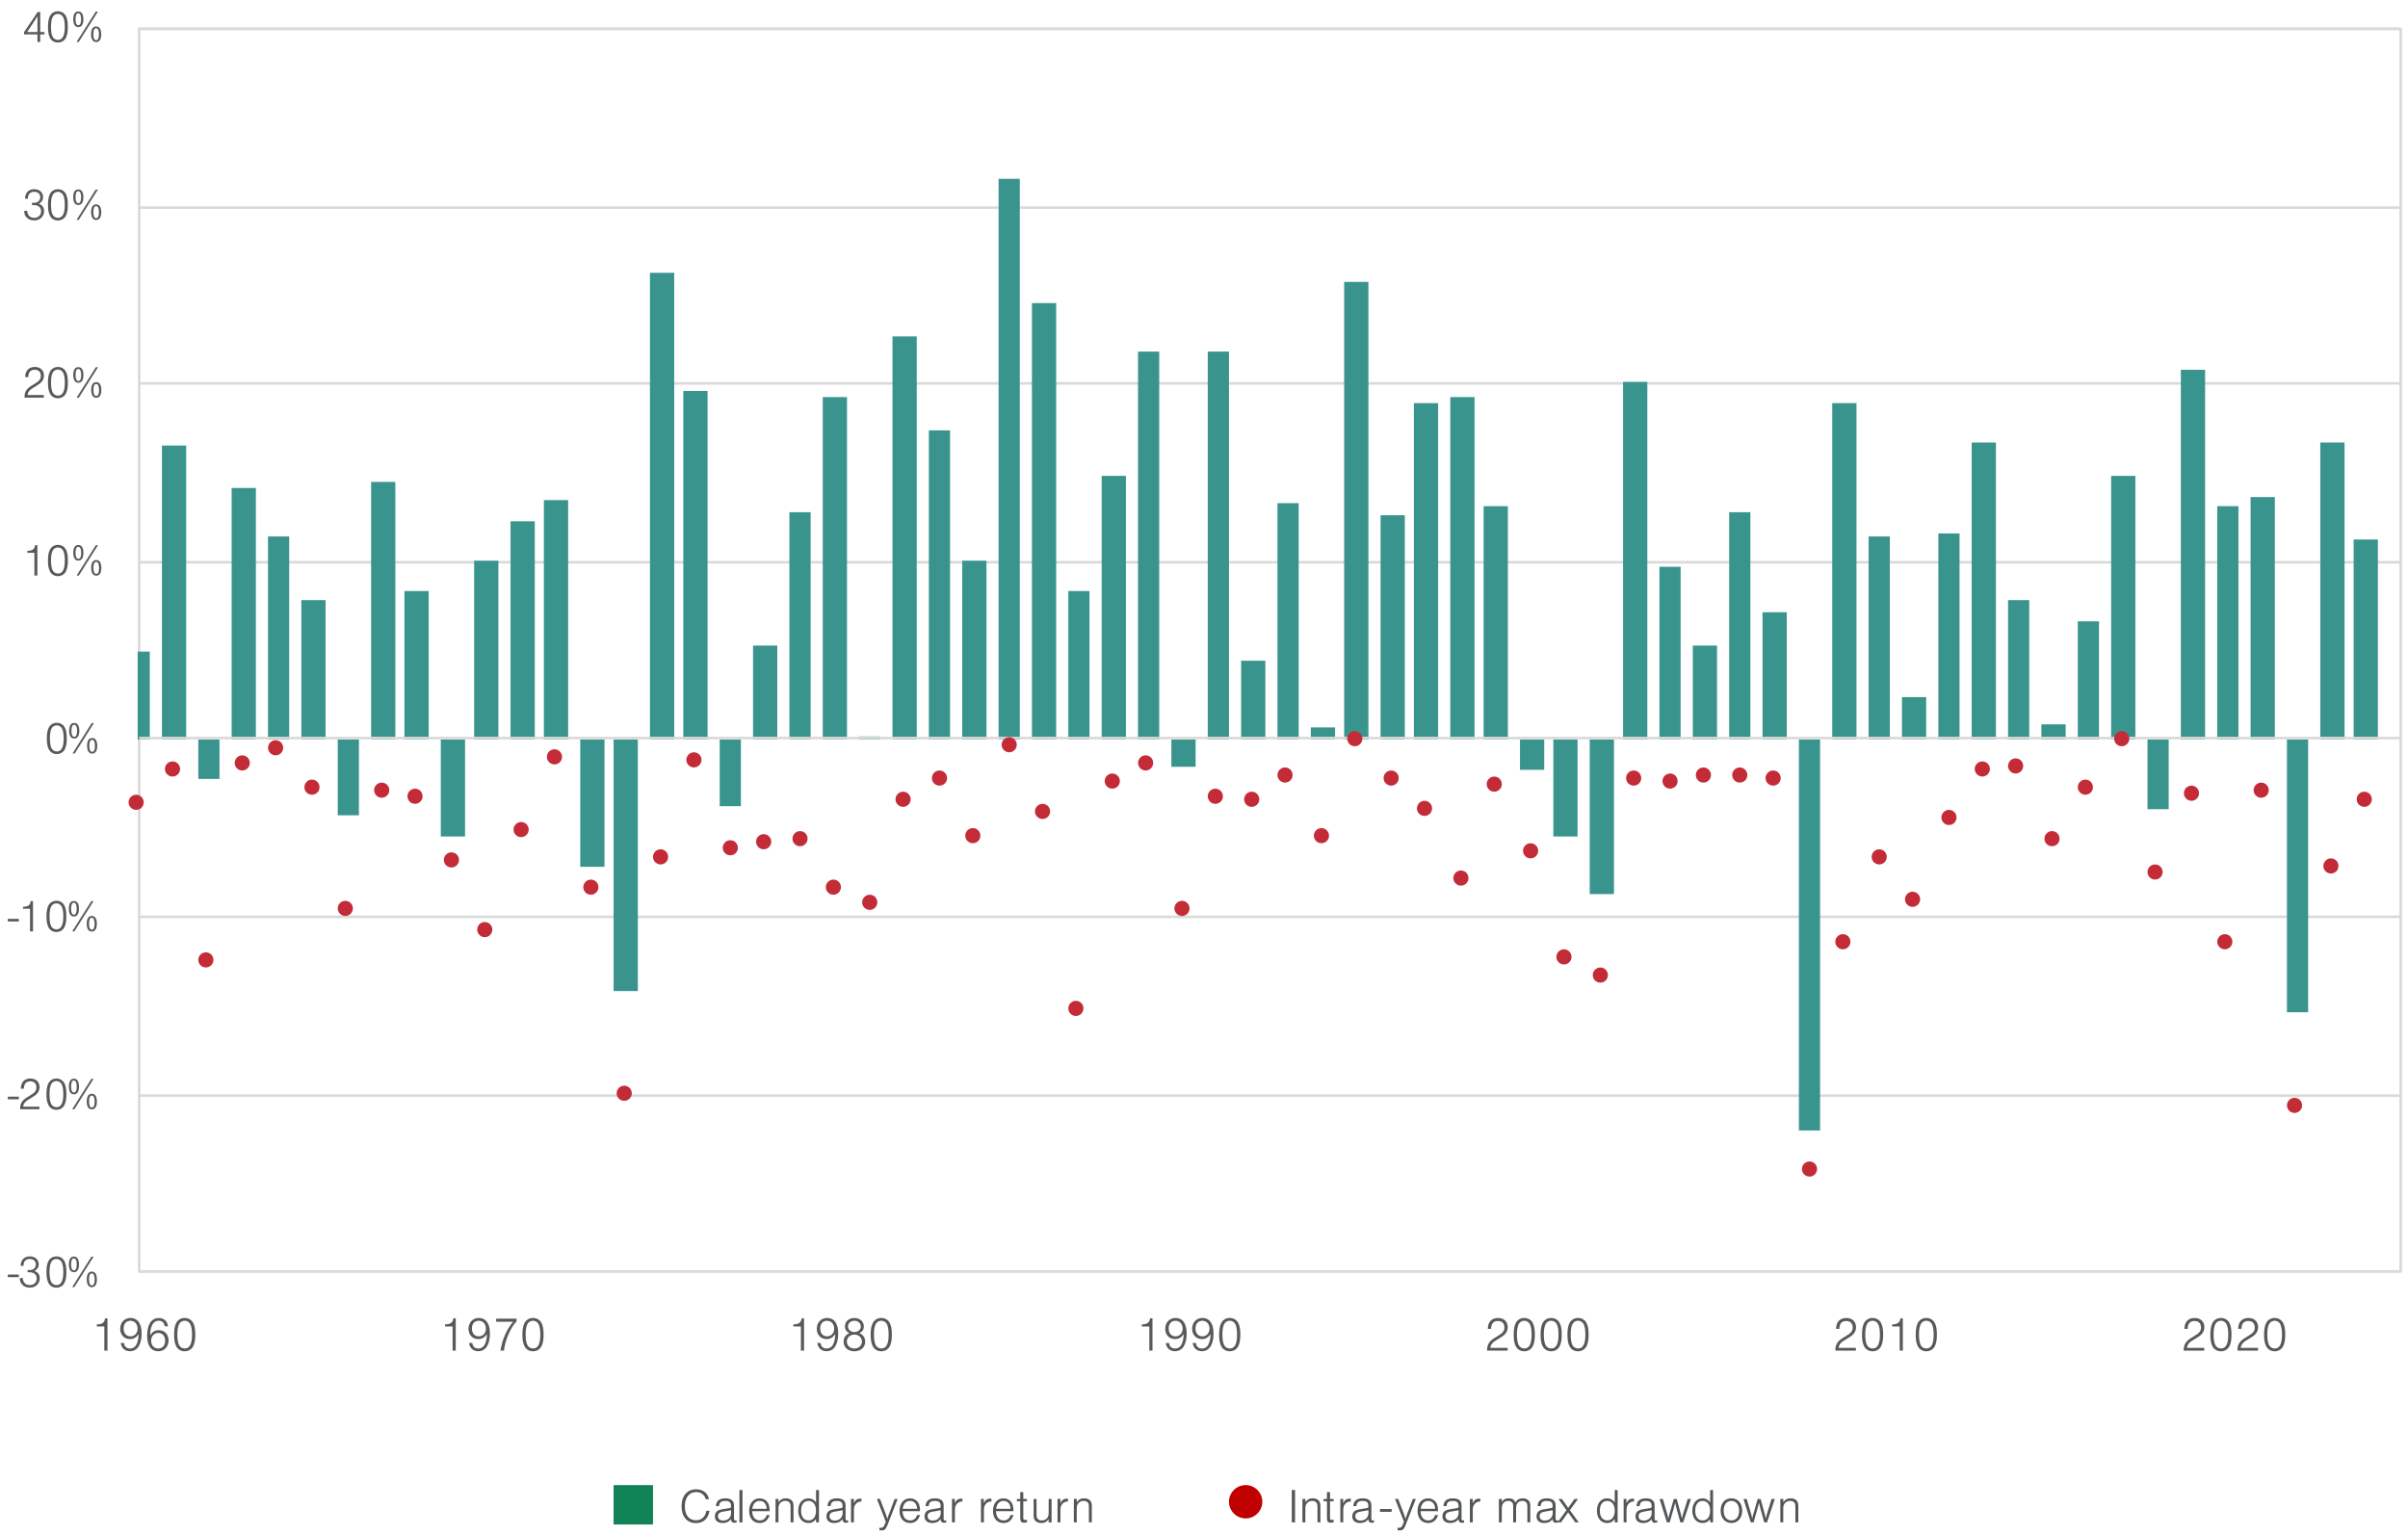 <?xml version="1.0" encoding="UTF-8"?>
<svg id="Layer_1" xmlns="http://www.w3.org/2000/svg" xmlns:xlink="http://www.w3.org/1999/xlink" viewBox="0 0 704 449">
  <defs>
    <style>
      .cls-1, .cls-2 {
        fill: none;
      }

      .cls-3 {
        fill: #3a948e;
      }

      .cls-4 {
        fill: #c32c37;
      }

      .cls-5 {
        fill: #595959;
      }

      .cls-6 {
        fill: #535658;
      }

      .cls-7 {
        fill: #c00000;
        fill-rule: evenodd;
      }

      .cls-8 {
        fill: #108357;
      }

      .cls-2 {
        stroke: #d9d9d9;
        stroke-linejoin: round;
        stroke-width: .75px;
      }

      .cls-9 {
        clip-path: url(#clippath);
      }
    </style>
    <clipPath id="clippath">
      <rect class="cls-1" x="40.24" y="7.98" width="662.04" height="364.26"/>
    </clipPath>
  </defs>
  <path class="cls-2" d="M40.69,8.43h661.16M40.69,60.72h661.16M40.69,112.12h661.16M40.69,164.41h661.16M40.69,268.11h661.16M40.69,320.39h661.16M40.69,371.79h661.16"/>
  <rect class="cls-2" x="40.69" y="8.43" width="661.16" height="363.37"/>
  <g class="cls-9">
    <rect class="cls-3" x="37.59" y="190.55" width="6.2" height="25.7"/>
  </g>
  <rect class="cls-3" x="47.34" y="130.29" width="7.09" height="85.97"/>
  <rect class="cls-3" x="57.97" y="216.25" width="6.2" height="11.52"/>
  <rect class="cls-3" x="67.72" y="142.69" width="7.09" height="73.56"/>
  <rect class="cls-3" x="78.35" y="156.87" width="6.2" height="59.38"/>
  <rect class="cls-3" x="88.1" y="175.49" width="7.09" height="40.77"/>
  <rect class="cls-3" x="98.74" y="216.25" width="6.2" height="22.16"/>
  <rect class="cls-3" x="108.49" y="140.92" width="7.09" height="75.33"/>
  <rect class="cls-3" x="118.24" y="172.83" width="7.09" height="43.43"/>
  <rect class="cls-3" x="128.87" y="216.25" width="7.09" height="28.36"/>
  <rect class="cls-3" x="138.62" y="163.96" width="7.09" height="52.29"/>
  <rect class="cls-3" x="149.26" y="152.44" width="7.09" height="63.81"/>
  <rect class="cls-3" x="159.01" y="146.24" width="7.09" height="70.02"/>
  <rect class="cls-3" x="169.64" y="216.25" width="7.09" height="37.22"/>
  <rect class="cls-3" x="179.39" y="216.25" width="7.09" height="73.56"/>
  <rect class="cls-3" x="190.02" y="79.77" width="7.09" height="136.49"/>
  <rect class="cls-3" x="199.77" y="114.33" width="7.09" height="101.92"/>
  <rect class="cls-3" x="210.41" y="216.25" width="6.2" height="19.5"/>
  <rect class="cls-3" x="220.16" y="188.78" width="7.09" height="27.47"/>
  <rect class="cls-3" x="230.79" y="149.78" width="6.2" height="66.47"/>
  <rect class="cls-3" x="240.54" y="116.11" width="7.09" height="100.15"/>
  <rect class="cls-3" x="251.18" y="215.37" width="6.2" height=".89"/>
  <rect class="cls-3" x="260.93" y="98.38" width="7.09" height="117.87"/>
  <rect class="cls-3" x="271.56" y="125.85" width="6.2" height="90.4"/>
  <rect class="cls-3" x="281.31" y="163.96" width="7.09" height="52.29"/>
  <rect class="cls-3" x="291.95" y="52.29" width="6.2" height="163.96"/>
  <rect class="cls-3" x="301.69" y="88.63" width="7.09" height="127.62"/>
  <rect class="cls-3" x="312.33" y="172.83" width="6.2" height="43.43"/>
  <rect class="cls-3" x="322.08" y="139.15" width="7.09" height="77.11"/>
  <rect class="cls-3" x="332.71" y="102.81" width="6.2" height="113.44"/>
  <rect class="cls-3" x="342.46" y="216.25" width="7.09" height="7.98"/>
  <rect class="cls-3" x="353.1" y="102.81" width="6.2" height="113.44"/>
  <rect class="cls-3" x="362.85" y="193.21" width="7.09" height="23.04"/>
  <rect class="cls-3" x="373.48" y="147.13" width="6.2" height="69.13"/>
  <rect class="cls-3" x="383.23" y="212.71" width="7.09" height="3.55"/>
  <rect class="cls-3" x="392.98" y="82.43" width="7.09" height="133.83"/>
  <rect class="cls-3" x="403.62" y="150.67" width="7.09" height="65.58"/>
  <rect class="cls-3" x="413.36" y="117.88" width="7.09" height="98.38"/>
  <rect class="cls-3" x="424" y="116.11" width="7.09" height="100.15"/>
  <rect class="cls-3" x="433.75" y="148.01" width="7.09" height="68.24"/>
  <rect class="cls-3" x="444.38" y="216.25" width="7.09" height="8.86"/>
  <rect class="cls-3" x="454.13" y="216.25" width="7.09" height="28.36"/>
  <rect class="cls-3" x="464.77" y="216.25" width="7.09" height="45.2"/>
  <rect class="cls-3" x="474.52" y="111.67" width="7.09" height="104.58"/>
  <rect class="cls-3" x="485.15" y="165.74" width="6.2" height="50.52"/>
  <rect class="cls-3" x="494.9" y="188.78" width="7.09" height="27.47"/>
  <rect class="cls-3" x="505.54" y="149.78" width="6.2" height="66.47"/>
  <rect class="cls-3" x="515.29" y="179.03" width="7.09" height="37.22"/>
  <rect class="cls-3" x="525.92" y="216.25" width="6.2" height="114.33"/>
  <rect class="cls-3" x="535.67" y="117.88" width="7.09" height="98.38"/>
  <rect class="cls-3" x="546.31" y="156.87" width="6.2" height="59.38"/>
  <rect class="cls-3" x="556.05" y="203.85" width="7.09" height="12.41"/>
  <rect class="cls-3" x="566.69" y="155.99" width="6.2" height="60.27"/>
  <rect class="cls-3" x="576.44" y="129.4" width="7.09" height="86.85"/>
  <rect class="cls-3" x="587.07" y="175.49" width="6.2" height="40.77"/>
  <rect class="cls-3" x="596.82" y="211.82" width="7.09" height="4.43"/>
  <rect class="cls-3" x="607.46" y="181.69" width="6.2" height="34.56"/>
  <rect class="cls-3" x="617.21" y="139.15" width="7.09" height="77.11"/>
  <rect class="cls-3" x="627.84" y="216.25" width="6.2" height="20.38"/>
  <rect class="cls-3" x="637.59" y="108.13" width="7.09" height="108.12"/>
  <rect class="cls-3" x="648.23" y="148.01" width="6.2" height="68.24"/>
  <rect class="cls-3" x="657.98" y="145.35" width="7.09" height="70.9"/>
  <rect class="cls-3" x="668.61" y="216.25" width="6.2" height="79.76"/>
  <rect class="cls-3" x="678.36" y="129.4" width="7.09" height="86.85"/>
  <rect class="cls-3" x="688.11" y="157.76" width="7.09" height="58.49"/>
  <line class="cls-2" x1="40.69" y1="215.82" x2="701.85" y2="215.82"/>
  <path class="cls-4" d="M42.02,234.62c0,1.22-.99,2.21-2.21,2.21s-2.22-.99-2.22-2.21.99-2.22,2.22-2.22,2.21.99,2.21,2.22Z"/>
  <path class="cls-4" d="M52.65,224.87c0,1.22-.99,2.21-2.21,2.21s-2.22-.99-2.22-2.21.99-2.22,2.22-2.22,2.21.99,2.21,2.22Z"/>
  <path class="cls-4" d="M62.4,280.7c0,1.22-.99,2.21-2.21,2.21s-2.22-.99-2.22-2.21.99-2.22,2.22-2.22,2.21.99,2.21,2.22Z"/>
  <path class="cls-4" d="M73.04,223.1c0,1.22-.99,2.21-2.21,2.21s-2.22-.99-2.22-2.21.99-2.22,2.22-2.22,2.21.99,2.21,2.22Z"/>
  <path class="cls-4" d="M82.79,218.67c0,1.22-.99,2.21-2.21,2.21s-2.22-.99-2.22-2.21.99-2.22,2.22-2.22,2.21.99,2.21,2.22Z"/>
  <path class="cls-4" d="M93.42,230.19c0,1.22-.99,2.21-2.21,2.21s-2.22-.99-2.22-2.21.99-2.22,2.22-2.22,2.21.99,2.21,2.22Z"/>
  <path class="cls-4" d="M103.17,265.64c0,1.22-.99,2.21-2.21,2.21s-2.22-.99-2.22-2.21.99-2.22,2.22-2.22,2.21.99,2.21,2.22Z"/>
  <path class="cls-4" d="M113.81,231.07c0,1.22-.99,2.21-2.21,2.21s-2.22-.99-2.22-2.21.99-2.22,2.22-2.22,2.21.99,2.21,2.22Z"/>
  <path class="cls-4" d="M123.55,232.85c0,1.22-.99,2.21-2.21,2.21s-2.22-.99-2.22-2.21.99-2.22,2.22-2.22,2.21.99,2.21,2.22Z"/>
  <path class="cls-4" d="M134.19,251.46c0,1.22-.99,2.21-2.21,2.21s-2.22-.99-2.22-2.21.99-2.22,2.22-2.22,2.21.99,2.21,2.22Z"/>
  <path class="cls-4" d="M143.94,271.84c0,1.22-.99,2.21-2.21,2.21s-2.22-.99-2.22-2.21.99-2.22,2.22-2.22,2.21.99,2.21,2.22Z"/>
  <path class="cls-4" d="M154.57,242.59c0,1.22-.99,2.21-2.21,2.21s-2.22-.99-2.22-2.21.99-2.22,2.22-2.22,2.21.99,2.21,2.22Z"/>
  <path class="cls-4" d="M164.32,221.32c0,1.22-.99,2.21-2.21,2.21s-2.22-.99-2.22-2.21.99-2.22,2.22-2.22,2.21.99,2.21,2.22Z"/>
  <path class="cls-4" d="M174.96,259.43c0,1.22-.99,2.21-2.21,2.21s-2.22-.99-2.22-2.21.99-2.22,2.22-2.22,2.21.99,2.21,2.22Z"/>
  <path class="cls-4" d="M184.71,319.7c0,1.22-.99,2.21-2.21,2.21s-2.22-.99-2.22-2.21.99-2.22,2.22-2.22,2.21.99,2.21,2.22Z"/>
  <path class="cls-4" d="M195.34,250.57c0,1.22-.99,2.21-2.21,2.21s-2.22-.99-2.22-2.21.99-2.22,2.22-2.22,2.21.99,2.21,2.22Z"/>
  <path class="cls-4" d="M205.09,222.21c0,1.22-.99,2.21-2.21,2.21s-2.22-.99-2.22-2.21.99-2.22,2.22-2.22,2.21.99,2.21,2.22Z"/>
  <path class="cls-4" d="M215.73,247.91c0,1.22-.99,2.21-2.21,2.21s-2.22-.99-2.22-2.21.99-2.22,2.22-2.22,2.21.99,2.21,2.22Z"/>
  <path class="cls-4" d="M225.48,246.14c0,1.22-.99,2.21-2.21,2.21s-2.22-.99-2.22-2.21.99-2.22,2.22-2.22,2.21.99,2.21,2.22Z"/>
  <path class="cls-4" d="M236.11,245.25c0,1.22-.99,2.21-2.21,2.21s-2.22-.99-2.22-2.21.99-2.22,2.22-2.22,2.21.99,2.21,2.22Z"/>
  <path class="cls-4" d="M245.86,259.43c0,1.22-.99,2.21-2.21,2.21s-2.22-.99-2.22-2.21.99-2.22,2.22-2.22,2.21.99,2.21,2.22Z"/>
  <path class="cls-4" d="M256.49,263.86c0,1.22-.99,2.21-2.21,2.21s-2.22-.99-2.22-2.21.99-2.22,2.22-2.22,2.21.99,2.21,2.22Z"/>
  <path class="cls-4" d="M266.24,233.73c0,1.22-.99,2.21-2.21,2.21s-2.22-.99-2.22-2.21.99-2.22,2.22-2.22,2.21.99,2.21,2.22Z"/>
  <path class="cls-4" d="M276.88,227.53c0,1.22-.99,2.21-2.21,2.21s-2.22-.99-2.22-2.21.99-2.22,2.22-2.22,2.21.99,2.21,2.22Z"/>
  <path class="cls-4" d="M286.63,244.37c0,1.22-.99,2.21-2.21,2.21s-2.22-.99-2.22-2.21.99-2.22,2.22-2.22,2.21.99,2.21,2.22Z"/>
  <path class="cls-4" d="M297.26,217.78c0,1.22-.99,2.21-2.21,2.21s-2.22-.99-2.22-2.21.99-2.22,2.22-2.22,2.21.99,2.21,2.22Z"/>
  <path class="cls-4" d="M307.01,237.28c0,1.22-.99,2.21-2.21,2.21s-2.22-.99-2.22-2.21.99-2.22,2.22-2.22,2.21.99,2.21,2.22Z"/>
  <path class="cls-4" d="M316.76,294.88c0,1.22-.99,2.21-2.21,2.21s-2.22-.99-2.22-2.21.99-2.22,2.22-2.22,2.21.99,2.21,2.22Z"/>
  <path class="cls-4" d="M327.4,228.41c0,1.22-.99,2.21-2.21,2.21s-2.22-.99-2.22-2.21.99-2.22,2.22-2.22,2.21.99,2.21,2.22Z"/>
  <path class="cls-4" d="M337.15,223.1c0,1.22-.99,2.21-2.21,2.21s-2.22-.99-2.22-2.21.99-2.22,2.22-2.22,2.21.99,2.21,2.22Z"/>
  <path class="cls-4" d="M347.78,265.64c0,1.22-.99,2.21-2.21,2.21s-2.22-.99-2.22-2.21.99-2.22,2.22-2.22,2.21.99,2.21,2.22Z"/>
  <path class="cls-4" d="M357.53,232.85c0,1.22-.99,2.21-2.21,2.21s-2.22-.99-2.22-2.21.99-2.22,2.22-2.22,2.21.99,2.21,2.22Z"/>
  <path class="cls-4" d="M368.16,233.73c0,1.22-.99,2.21-2.21,2.21s-2.22-.99-2.22-2.21.99-2.22,2.22-2.22,2.21.99,2.21,2.22Z"/>
  <path class="cls-4" d="M377.91,226.64c0,1.22-.99,2.21-2.21,2.21s-2.22-.99-2.22-2.21.99-2.22,2.22-2.22,2.21.99,2.21,2.22Z"/>
  <path class="cls-4" d="M388.55,244.37c0,1.22-.99,2.21-2.21,2.21s-2.22-.99-2.22-2.21.99-2.22,2.22-2.22,2.21.99,2.21,2.22Z"/>
  <path class="cls-4" d="M398.3,216.01c0,1.22-.99,2.21-2.21,2.21s-2.22-.99-2.22-2.21.99-2.22,2.22-2.22,2.21.99,2.21,2.22Z"/>
  <path class="cls-4" d="M408.93,227.53c0,1.22-.99,2.21-2.21,2.21s-2.22-.99-2.22-2.21.99-2.22,2.22-2.22,2.21.99,2.21,2.22Z"/>
  <path class="cls-4" d="M418.68,236.39c0,1.22-.99,2.21-2.21,2.21s-2.22-.99-2.22-2.21.99-2.22,2.22-2.22,2.21.99,2.21,2.22Z"/>
  <path class="cls-4" d="M429.32,256.77c0,1.22-.99,2.21-2.21,2.21s-2.22-.99-2.22-2.21.99-2.22,2.22-2.22,2.21.99,2.21,2.22Z"/>
  <path class="cls-4" d="M439.07,229.3c0,1.22-.99,2.21-2.21,2.21s-2.22-.99-2.22-2.21.99-2.22,2.22-2.22,2.21.99,2.21,2.22Z"/>
  <path class="cls-4" d="M449.7,248.8c0,1.22-.99,2.21-2.21,2.21s-2.22-.99-2.22-2.21.99-2.22,2.22-2.22,2.21.99,2.21,2.22Z"/>
  <path class="cls-4" d="M459.45,279.82c0,1.22-.99,2.21-2.21,2.21s-2.22-.99-2.22-2.21.99-2.22,2.22-2.22,2.21.99,2.21,2.22Z"/>
  <path class="cls-4" d="M470.09,285.14c0,1.22-.99,2.21-2.21,2.21s-2.22-.99-2.22-2.21.99-2.22,2.22-2.22,2.21.99,2.21,2.22Z"/>
  <path class="cls-4" d="M479.83,227.53c0,1.22-.99,2.21-2.21,2.21s-2.22-.99-2.22-2.21.99-2.22,2.22-2.22,2.21.99,2.21,2.22Z"/>
  <path class="cls-4" d="M490.47,228.41c0,1.22-.99,2.21-2.21,2.21s-2.22-.99-2.22-2.21.99-2.22,2.22-2.22,2.21.99,2.21,2.22Z"/>
  <path class="cls-4" d="M500.22,226.64c0,1.22-.99,2.21-2.21,2.21s-2.22-.99-2.22-2.21.99-2.22,2.22-2.22,2.21.99,2.21,2.22Z"/>
  <path class="cls-4" d="M510.85,226.64c0,1.22-.99,2.21-2.21,2.21s-2.22-.99-2.22-2.21.99-2.22,2.22-2.22,2.21.99,2.21,2.22Z"/>
  <path class="cls-4" d="M520.6,227.53c0,1.22-.99,2.21-2.21,2.21s-2.22-.99-2.22-2.21.99-2.22,2.22-2.22,2.21.99,2.21,2.22Z"/>
  <path class="cls-4" d="M531.24,341.86c0,1.22-.99,2.21-2.21,2.21s-2.22-.99-2.22-2.21.99-2.22,2.22-2.22,2.21.99,2.21,2.22Z"/>
  <path class="cls-4" d="M540.99,275.39c0,1.22-.99,2.21-2.21,2.21s-2.22-.99-2.22-2.21.99-2.22,2.22-2.22,2.21.99,2.21,2.22Z"/>
  <path class="cls-4" d="M551.62,250.57c0,1.22-.99,2.21-2.21,2.21s-2.22-.99-2.22-2.21.99-2.22,2.22-2.22,2.21.99,2.21,2.22Z"/>
  <path class="cls-4" d="M561.37,262.98c0,1.22-.99,2.21-2.21,2.21s-2.22-.99-2.22-2.21.99-2.22,2.22-2.22,2.21.99,2.21,2.22Z"/>
  <path class="cls-4" d="M572.01,239.05c0,1.22-.99,2.21-2.21,2.21s-2.22-.99-2.22-2.21.99-2.22,2.22-2.22,2.21.99,2.21,2.22Z"/>
  <path class="cls-4" d="M581.76,224.87c0,1.22-.99,2.21-2.21,2.21s-2.22-.99-2.22-2.21.99-2.22,2.22-2.22,2.21.99,2.21,2.22Z"/>
  <path class="cls-4" d="M591.5,223.98c0,1.22-.99,2.21-2.21,2.21s-2.22-.99-2.22-2.21.99-2.22,2.22-2.22,2.21.99,2.21,2.22Z"/>
  <path class="cls-4" d="M602.14,245.25c0,1.22-.99,2.21-2.21,2.21s-2.22-.99-2.22-2.21.99-2.22,2.22-2.22,2.21.99,2.21,2.22Z"/>
  <path class="cls-4" d="M611.89,230.19c0,1.22-.99,2.21-2.21,2.21s-2.22-.99-2.22-2.21.99-2.22,2.22-2.22,2.21.99,2.21,2.22Z"/>
  <path class="cls-4" d="M622.52,216.01c0,1.22-.99,2.21-2.21,2.21s-2.22-.99-2.22-2.21.99-2.22,2.22-2.22,2.21.99,2.21,2.22Z"/>
  <path class="cls-4" d="M632.27,255c0,1.22-.99,2.21-2.21,2.21s-2.22-.99-2.22-2.21.99-2.22,2.22-2.22,2.21.99,2.21,2.22Z"/>
  <path class="cls-4" d="M642.91,231.96c0,1.22-.99,2.21-2.21,2.21s-2.22-.99-2.22-2.21.99-2.22,2.22-2.22,2.21.99,2.21,2.22Z"/>
  <path class="cls-4" d="M652.66,275.39c0,1.22-.99,2.21-2.21,2.21s-2.22-.99-2.22-2.21.99-2.22,2.22-2.22,2.21.99,2.21,2.22Z"/>
  <path class="cls-4" d="M663.29,231.07c0,1.22-.99,2.21-2.21,2.21s-2.22-.99-2.22-2.21.99-2.22,2.22-2.22,2.21.99,2.21,2.22Z"/>
  <path class="cls-4" d="M673.04,323.24c0,1.22-.99,2.21-2.21,2.21s-2.22-.99-2.22-2.21.99-2.22,2.22-2.22,2.21.99,2.21,2.22Z"/>
  <path class="cls-4" d="M683.68,253.23c0,1.22-.99,2.21-2.21,2.21s-2.22-.99-2.22-2.21.99-2.22,2.22-2.22,2.21.99,2.21,2.22Z"/>
  <path class="cls-4" d="M693.43,233.73c0,1.22-.99,2.21-2.21,2.21s-2.22-.99-2.22-2.21.99-2.22,2.22-2.22,2.21.99,2.21,2.22Z"/>
  <g>
    <path class="cls-5" d="M5.51,373.47h-3.22v-.76h3.22v.76Z"/>
    <path class="cls-5" d="M8.07,371.38c.17.01.28.01.44.01.71,0,1.12-.12,1.46-.44.33-.31.52-.73.52-1.23,0-.93-.72-1.57-1.77-1.57-1.16,0-1.84.72-1.84,1.92v.11h-.85c.03-1.73,1.04-2.78,2.69-2.78,1.55,0,2.61.96,2.61,2.33,0,.85-.39,1.45-1.24,1.93,1.05.41,1.53,1.09,1.53,2.14,0,1.61-1.21,2.74-2.93,2.74-1.03,0-1.88-.4-2.4-1.12-.35-.48-.49-.96-.49-1.69h.88c.03,1.29.79,2.05,2.05,2.05,1.17,0,2-.79,2-1.91,0-1.19-.79-1.84-2.19-1.84-.12,0-.21,0-.48.01v-.68Z"/>
    <path class="cls-5" d="M18.82,368.75c.43.81.59,1.73.59,3.28,0,1.41-.19,2.37-.59,3.16-.45.85-1.32,1.36-2.33,1.36s-1.87-.51-2.32-1.36c-.41-.8-.59-1.75-.59-3.21s.19-2.45.59-3.22c.47-.85,1.32-1.36,2.32-1.36s1.88.49,2.33,1.36ZM14.93,369.14c-.31.67-.45,1.54-.45,2.82s.15,2.17.45,2.84c.29.6.89.99,1.57.99,1.36,0,2.01-1.23,2.01-3.77,0-1.35-.15-2.22-.45-2.88-.31-.61-.89-.99-1.57-.99s-1.27.37-1.56.99Z"/>
    <path class="cls-5" d="M23.1,369.77c0,1.45-.52,2.25-1.48,2.25s-1.49-.8-1.49-2.29.52-2.28,1.48-2.28,1.49.79,1.49,2.32ZM20.79,369.73c0,1.16.28,1.76.83,1.76s.81-.6.81-1.73-.28-1.77-.83-1.77-.81.6-.81,1.75ZM21.75,376.37h-.65l5.62-8.88h.64l-5.61,8.88ZM28.33,374.16c0,1.45-.52,2.25-1.48,2.25s-1.49-.8-1.49-2.29.52-2.28,1.48-2.28,1.49.79,1.49,2.32ZM26.03,374.12c0,1.16.28,1.76.83,1.76s.81-.6.81-1.73-.28-1.77-.83-1.77-.81.6-.81,1.75Z"/>
  </g>
  <g>
    <path class="cls-5" d="M5.51,321.45h-3.22v-.76h3.22v.76Z"/>
    <path class="cls-5" d="M11.52,324.36h-5.63c-.01-.12-.01-.23-.01-.27,0-.72.21-1.42.6-1.96.4-.57.92-.97,2.24-1.75,1.51-.88,1.92-1.4,1.92-2.42,0-1.11-.65-1.76-1.77-1.76-1.24,0-1.87.72-1.88,2.16h-.91c.01-1.88,1.07-2.98,2.82-2.98,1.6,0,2.66,1,2.66,2.53,0,.71-.24,1.35-.71,1.87-.35.39-.8.72-1.65,1.23-1.8,1.03-2.25,1.5-2.44,2.6h4.76v.76Z"/>
    <path class="cls-5" d="M18.82,316.74c.43.81.59,1.73.59,3.28,0,1.41-.19,2.37-.59,3.16-.45.85-1.32,1.36-2.33,1.36s-1.87-.51-2.32-1.36c-.41-.8-.59-1.75-.59-3.21s.19-2.45.59-3.22c.47-.85,1.32-1.36,2.32-1.36s1.88.49,2.33,1.36ZM14.93,317.12c-.31.67-.45,1.54-.45,2.82s.15,2.17.45,2.84c.29.6.89.99,1.57.99,1.36,0,2.01-1.23,2.01-3.77,0-1.35-.15-2.22-.45-2.88-.31-.61-.89-.99-1.57-.99s-1.27.37-1.56.99Z"/>
    <path class="cls-5" d="M23.1,317.75c0,1.45-.52,2.25-1.48,2.25s-1.49-.8-1.49-2.29.52-2.28,1.48-2.28,1.49.79,1.49,2.32ZM20.79,317.71c0,1.16.28,1.76.83,1.76s.81-.6.81-1.73-.28-1.77-.83-1.77-.81.6-.81,1.75ZM21.75,324.36h-.65l5.62-8.88h.64l-5.61,8.88ZM28.33,322.15c0,1.45-.52,2.25-1.48,2.25s-1.49-.8-1.49-2.29.52-2.28,1.48-2.28,1.49.79,1.49,2.32ZM26.03,322.11c0,1.16.28,1.76.83,1.76s.81-.6.81-1.73-.28-1.77-.83-1.77-.81.6-.81,1.75Z"/>
  </g>
  <g>
    <path class="cls-5" d="M5.51,269.46h-3.22v-.76h3.22v.76Z"/>
    <path class="cls-5" d="M9.64,272.36h-.86v-6.63h-2.06v-.57c1.48-.01,2.14-.49,2.26-1.66h.66v8.86Z"/>
    <path class="cls-5" d="M18.81,264.76c.43.81.58,1.73.58,3.27,0,1.41-.19,2.37-.58,3.15-.45.85-1.32,1.36-2.33,1.36s-1.86-.5-2.31-1.36c-.41-.8-.58-1.74-.58-3.2s.19-2.45.58-3.22c.47-.85,1.32-1.36,2.31-1.36s1.87.49,2.33,1.36ZM14.93,265.14c-.31.67-.45,1.54-.45,2.82s.15,2.17.45,2.83c.29.6.89.98,1.57.98,1.36,0,2.01-1.22,2.01-3.76,0-1.34-.15-2.22-.45-2.87-.31-.61-.89-.98-1.57-.98s-1.26.37-1.55.98Z"/>
    <path class="cls-5" d="M23.09,265.77c0,1.45-.52,2.25-1.48,2.25s-1.49-.8-1.49-2.29.52-2.27,1.48-2.27,1.49.78,1.49,2.31ZM20.79,265.73c0,1.16.28,1.75.82,1.75s.81-.6.81-1.73-.28-1.77-.82-1.77-.81.6-.81,1.74ZM21.75,272.36h-.65l5.61-8.86h.64l-5.6,8.86ZM28.32,270.16c0,1.45-.52,2.25-1.48,2.25s-1.49-.8-1.49-2.29.52-2.27,1.48-2.27,1.49.78,1.49,2.31ZM26.02,270.12c0,1.16.28,1.75.82,1.75s.81-.6.81-1.73-.28-1.77-.82-1.77-.81.6-.81,1.74Z"/>
  </g>
  <g>
    <path class="cls-5" d="M18.93,212.71c.43.81.59,1.73.59,3.28,0,1.41-.19,2.37-.59,3.16-.45.85-1.32,1.36-2.33,1.36s-1.87-.51-2.32-1.36c-.41-.8-.59-1.75-.59-3.21s.19-2.45.59-3.22c.47-.85,1.32-1.36,2.32-1.36s1.88.49,2.33,1.36ZM15.04,213.1c-.31.67-.45,1.55-.45,2.82s.15,2.17.45,2.84c.29.6.89.99,1.57.99,1.36,0,2.01-1.23,2.01-3.77,0-1.35-.15-2.22-.45-2.88-.31-.61-.89-.99-1.57-.99s-1.27.37-1.56.99Z"/>
    <path class="cls-5" d="M23.19,213.72c0,1.45-.52,2.25-1.48,2.25s-1.49-.8-1.49-2.29.52-2.28,1.48-2.28,1.49.79,1.49,2.32ZM20.89,213.68c0,1.16.28,1.76.83,1.76s.81-.6.81-1.73-.28-1.77-.83-1.77-.81.6-.81,1.75ZM21.85,220.33h-.65l5.62-8.89h.64l-5.61,8.89ZM28.43,218.12c0,1.45-.52,2.25-1.48,2.25s-1.49-.8-1.49-2.29.52-2.28,1.48-2.28,1.49.79,1.49,2.32ZM26.12,218.08c0,1.16.28,1.76.83,1.76s.81-.6.81-1.73-.28-1.77-.83-1.77-.81.6-.81,1.74Z"/>
  </g>
  <g>
    <path class="cls-5" d="M10.93,168.3h-.87v-6.65h-2.06v-.57c1.48-.01,2.14-.49,2.26-1.67h.67v8.89Z"/>
    <path class="cls-5" d="M19.26,160.68c.43.81.59,1.73.59,3.28,0,1.41-.19,2.37-.59,3.16-.45.85-1.32,1.36-2.33,1.36s-1.87-.51-2.32-1.36c-.41-.8-.59-1.75-.59-3.21s.19-2.45.59-3.22c.47-.85,1.32-1.36,2.32-1.36s1.88.49,2.33,1.36ZM15.37,161.07c-.31.67-.45,1.55-.45,2.82s.15,2.17.45,2.84c.29.6.89.99,1.57.99,1.36,0,2.01-1.23,2.01-3.77,0-1.35-.15-2.22-.45-2.88-.31-.61-.89-.99-1.57-.99s-1.27.37-1.56.99Z"/>
    <path class="cls-5" d="M24.39,161.69c0,1.45-.52,2.25-1.48,2.25s-1.49-.8-1.49-2.29.52-2.28,1.48-2.28,1.49.79,1.49,2.32ZM22.09,161.65c0,1.16.28,1.76.83,1.76s.81-.6.81-1.73-.28-1.77-.83-1.77-.81.6-.81,1.75ZM23.05,168.3h-.65l5.62-8.89h.64l-5.61,8.89ZM29.63,166.09c0,1.45-.52,2.25-1.48,2.25s-1.49-.8-1.49-2.29.52-2.28,1.48-2.28,1.49.79,1.49,2.32ZM27.32,166.05c0,1.16.28,1.76.83,1.76s.81-.6.81-1.73-.28-1.77-.83-1.77-.81.6-.81,1.74Z"/>
  </g>
  <g>
    <path class="cls-5" d="M12.81,116.28h-5.63c-.01-.12-.01-.23-.01-.27,0-.72.21-1.43.6-1.96.4-.57.92-.97,2.24-1.75,1.51-.88,1.92-1.4,1.92-2.42,0-1.11-.65-1.76-1.77-1.76-1.24,0-1.87.72-1.88,2.16h-.91c.01-1.88,1.07-2.98,2.82-2.98,1.6,0,2.66,1,2.66,2.53,0,.71-.24,1.35-.71,1.86-.35.39-.8.72-1.65,1.23-1.8,1.03-2.25,1.51-2.44,2.6h4.76v.76Z"/>
    <path class="cls-5" d="M19.26,108.66c.43.81.59,1.73.59,3.28,0,1.41-.19,2.37-.59,3.16-.45.85-1.32,1.36-2.33,1.36s-1.87-.51-2.32-1.36c-.41-.8-.59-1.75-.59-3.21s.19-2.45.59-3.22c.47-.85,1.32-1.36,2.32-1.36s1.88.49,2.33,1.36ZM15.37,109.05c-.31.67-.45,1.55-.45,2.82s.15,2.17.45,2.84c.29.6.89.99,1.57.99,1.36,0,2.01-1.23,2.01-3.77,0-1.35-.15-2.22-.45-2.88-.31-.61-.89-.99-1.57-.99s-1.27.37-1.56.99Z"/>
    <path class="cls-5" d="M24.39,109.68c0,1.45-.52,2.25-1.48,2.25s-1.49-.8-1.49-2.29.52-2.28,1.48-2.28,1.49.79,1.49,2.32ZM22.09,109.64c0,1.16.28,1.76.83,1.76s.81-.6.81-1.73-.28-1.77-.83-1.77-.81.6-.81,1.75ZM23.05,116.28h-.65l5.62-8.89h.64l-5.61,8.89ZM29.63,114.07c0,1.45-.52,2.25-1.48,2.25s-1.49-.8-1.49-2.29.52-2.28,1.48-2.28,1.49.79,1.49,2.32ZM27.32,114.03c0,1.16.28,1.76.83,1.76s.81-.6.81-1.73-.28-1.77-.83-1.77-.81.6-.81,1.74Z"/>
  </g>
  <g>
    <path class="cls-5" d="M9.35,59.3c.17.01.28.01.44.01.7,0,1.12-.12,1.46-.44.33-.31.52-.73.52-1.22,0-.93-.72-1.57-1.77-1.57-1.16,0-1.83.72-1.83,1.91v.11h-.85c.03-1.73,1.04-2.78,2.68-2.78,1.54,0,2.6.96,2.6,2.33,0,.85-.39,1.45-1.24,1.93,1.05.41,1.53,1.09,1.53,2.14,0,1.61-1.21,2.74-2.92,2.74-1.02,0-1.87-.4-2.39-1.12-.35-.48-.49-.96-.49-1.69h.88c.03,1.29.78,2.05,2.05,2.05,1.17,0,1.99-.78,1.99-1.9,0-1.18-.78-1.83-2.18-1.83-.12,0-.21,0-.48.01v-.68Z"/>
    <path class="cls-5" d="M19.25,56.69c.43.81.58,1.73.58,3.27,0,1.41-.19,2.37-.58,3.15-.45.85-1.32,1.36-2.33,1.36s-1.86-.5-2.31-1.36c-.41-.8-.58-1.74-.58-3.2s.19-2.45.58-3.22c.47-.85,1.32-1.36,2.31-1.36s1.87.49,2.33,1.36ZM15.36,57.07c-.31.66-.45,1.54-.45,2.82s.15,2.17.45,2.83c.29.6.89.98,1.57.98,1.36,0,2.01-1.22,2.01-3.76,0-1.34-.15-2.22-.45-2.87-.31-.61-.89-.98-1.57-.98s-1.26.37-1.55.98Z"/>
    <path class="cls-5" d="M24.38,57.7c0,1.45-.52,2.25-1.48,2.25s-1.49-.8-1.49-2.29.52-2.27,1.48-2.27,1.49.78,1.49,2.31ZM22.08,57.66c0,1.16.28,1.75.82,1.75s.81-.6.81-1.73-.28-1.77-.82-1.77-.81.6-.81,1.74ZM23.03,64.29h-.65l5.61-8.86h.64l-5.6,8.86ZM29.6,62.08c0,1.45-.52,2.25-1.48,2.25s-1.49-.8-1.49-2.29.52-2.27,1.48-2.27,1.49.78,1.49,2.31ZM27.3,62.04c0,1.16.28,1.75.82,1.75s.81-.6.81-1.73-.28-1.77-.82-1.77-.81.6-.81,1.74Z"/>
  </g>
  <g>
    <path class="cls-5" d="M7.04,10.07v-.7l3.99-5.87h.73v5.87h1.24v.7h-1.24v2.19h-.82v-2.19h-3.89ZM10.94,7.41c0-1.04.01-1.9.04-2.67-.46.69-.93,1.41-1.34,2.05l-1.71,2.58h3.02v-1.95Z"/>
    <path class="cls-5" d="M19.25,4.66c.43.81.58,1.73.58,3.27,0,1.41-.19,2.37-.58,3.15-.45.85-1.32,1.36-2.33,1.36s-1.86-.5-2.31-1.36c-.41-.8-.58-1.74-.58-3.2s.19-2.45.58-3.22c.47-.85,1.32-1.36,2.31-1.36s1.87.49,2.33,1.36ZM15.36,5.04c-.31.66-.45,1.54-.45,2.82s.15,2.17.45,2.83c.29.6.89.98,1.57.98,1.36,0,2.01-1.22,2.01-3.76,0-1.34-.15-2.22-.45-2.87-.31-.61-.89-.98-1.57-.98s-1.26.37-1.55.98Z"/>
    <path class="cls-5" d="M24.38,5.67c0,1.45-.52,2.25-1.48,2.25s-1.49-.8-1.49-2.29.52-2.27,1.48-2.27,1.49.78,1.49,2.31ZM22.08,5.63c0,1.16.28,1.75.82,1.75s.81-.6.81-1.73-.28-1.77-.82-1.77-.81.6-.81,1.74ZM23.03,12.26h-.65l5.61-8.86h.64l-5.6,8.86ZM29.6,10.05c0,1.45-.52,2.25-1.48,2.25s-1.49-.8-1.49-2.29.52-2.27,1.48-2.27,1.49.78,1.49,2.31ZM27.3,10.01c0,1.16.28,1.75.82,1.75s.81-.6.81-1.73-.28-1.77-.82-1.77-.81.6-.81,1.74Z"/>
  </g>
  <g>
    <path class="cls-5" d="M31.42,394.96h-.92v-7.07h-2.2v-.61c1.57-.01,2.28-.53,2.41-1.77h.71v9.46Z"/>
    <path class="cls-5" d="M36.25,392.74c.13,1.04.77,1.6,1.76,1.6.89,0,1.59-.48,1.98-1.39.33-.74.51-1.64.51-2.54v-.3c-.62,1.01-1.42,1.47-2.51,1.47-1.69,0-2.85-1.23-2.85-3.03s1.25-3.15,3.03-3.15c.95,0,1.79.38,2.32,1.09.61.81.91,1.93.91,3.47,0,3.27-1.25,5.17-3.42,5.17-1.47,0-2.51-.94-2.67-2.41h.92ZM36.14,388.5c0,1.38.79,2.28,2.01,2.28s2.08-.96,2.08-2.25c0-1.36-.86-2.31-2.1-2.31s-2,.91-2,2.28Z"/>
    <path class="cls-5" d="M48.15,387.83c-.13-1.04-.75-1.62-1.74-1.62-.89,0-1.59.48-1.98,1.4-.33.72-.51,1.64-.51,2.54v.3c.62-1.01,1.4-1.47,2.51-1.47,1.69,0,2.85,1.23,2.85,3.02s-1.25,3.15-3.03,3.15c-.95,0-1.79-.4-2.32-1.09-.61-.79-.91-1.93-.91-3.47,0-3.27,1.25-5.17,3.42-5.17,1.47,0,2.51.95,2.67,2.42h-.94ZM44.18,392.04c0,1.35.86,2.3,2.1,2.3s2-.91,2-2.28-.79-2.27-2.01-2.27-2.08.95-2.08,2.25Z"/>
    <path class="cls-5" d="M56.47,386.85c.45.87.62,1.84.62,3.49,0,1.5-.2,2.52-.62,3.36-.48.91-1.4,1.45-2.48,1.45s-1.98-.54-2.47-1.45c-.44-.85-.62-1.86-.62-3.42s.2-2.61.62-3.43c.5-.91,1.4-1.45,2.47-1.45s2,.53,2.48,1.45ZM52.33,387.26c-.33.71-.48,1.64-.48,3s.16,2.31.48,3.02c.31.64.95,1.05,1.67,1.05,1.45,0,2.14-1.3,2.14-4.01,0-1.43-.16-2.37-.48-3.06-.33-.65-.95-1.05-1.67-1.05s-1.35.4-1.66,1.05Z"/>
  </g>
  <g>
    <path class="cls-5" d="M133.24,394.96h-.92v-7.07h-2.2v-.61c1.57-.01,2.28-.53,2.41-1.77h.71v9.46Z"/>
    <path class="cls-5" d="M138.08,392.74c.13,1.04.77,1.6,1.76,1.6.89,0,1.59-.48,1.98-1.39.33-.74.51-1.64.51-2.54v-.3c-.62,1.01-1.42,1.47-2.51,1.47-1.69,0-2.85-1.23-2.85-3.03s1.25-3.15,3.03-3.15c.95,0,1.79.38,2.32,1.09.61.81.91,1.93.91,3.47,0,3.27-1.25,5.17-3.42,5.17-1.47,0-2.51-.94-2.67-2.41h.92ZM137.97,388.5c0,1.38.79,2.28,2.01,2.28s2.08-.96,2.08-2.25c0-1.36-.86-2.31-2.1-2.31s-2,.91-2,2.28Z"/>
    <path class="cls-5" d="M151.01,386.41c-1.74,1.77-3.33,5.47-3.67,8.55h-1.02c.51-3.27,1.8-6.21,3.69-8.46h-4.96v-.89h5.97v.81Z"/>
    <path class="cls-5" d="M158.3,386.85c.45.87.62,1.84.62,3.49,0,1.5-.2,2.52-.62,3.36-.48.91-1.4,1.45-2.48,1.45s-1.98-.54-2.47-1.45c-.44-.85-.62-1.86-.62-3.42s.2-2.61.62-3.43c.5-.91,1.4-1.45,2.47-1.45s2,.53,2.48,1.45ZM154.16,387.26c-.33.71-.48,1.64-.48,3s.16,2.31.48,3.02c.31.64.95,1.05,1.67,1.05,1.45,0,2.14-1.3,2.14-4.01,0-1.43-.16-2.37-.48-3.06-.33-.65-.95-1.05-1.67-1.05s-1.35.4-1.66,1.05Z"/>
  </g>
  <g>
    <path class="cls-5" d="M235.07,394.96h-.92v-7.07h-2.2v-.61c1.57-.01,2.28-.53,2.41-1.77h.71v9.46Z"/>
    <path class="cls-5" d="M239.91,392.74c.13,1.04.77,1.6,1.76,1.6.89,0,1.59-.48,1.98-1.39.33-.74.51-1.64.51-2.54v-.3c-.62,1.01-1.42,1.47-2.51,1.47-1.69,0-2.85-1.23-2.85-3.03s1.25-3.15,3.03-3.15c.95,0,1.79.38,2.32,1.09.61.81.91,1.93.91,3.47,0,3.27-1.25,5.17-3.42,5.17-1.47,0-2.51-.94-2.67-2.41h.92ZM239.79,388.5c0,1.38.79,2.28,2.01,2.28s2.08-.96,2.08-2.25c0-1.36-.86-2.31-2.1-2.31s-2,.91-2,2.28Z"/>
    <path class="cls-5" d="M252.94,392.34c0,1.66-1.28,2.81-3.15,2.81s-3.15-1.15-3.15-2.82c0-1.18.57-2,1.69-2.48-.89-.45-1.3-1.06-1.3-1.97,0-1.45,1.15-2.47,2.76-2.47s2.76,1.02,2.76,2.47c0,.91-.4,1.52-1.3,1.97,1.12.48,1.69,1.3,1.69,2.5ZM247.59,392.3c0,1.18.94,2.04,2.2,2.04s2.2-.86,2.2-2.01c0-1.21-.91-2.06-2.2-2.06s-2.2.87-2.2,2.03ZM247.92,387.87c0,.95.79,1.66,1.87,1.66s1.87-.71,1.87-1.64-.78-1.67-1.87-1.67-1.87.71-1.87,1.66Z"/>
    <path class="cls-5" d="M260.12,386.85c.45.87.62,1.84.62,3.49,0,1.5-.2,2.52-.62,3.36-.48.91-1.4,1.45-2.48,1.45s-1.98-.54-2.47-1.45c-.44-.85-.62-1.86-.62-3.42s.2-2.61.62-3.43c.5-.91,1.4-1.45,2.47-1.45s2,.53,2.48,1.45ZM255.99,387.26c-.33.71-.48,1.64-.48,3s.16,2.31.48,3.02c.31.64.95,1.05,1.67,1.05,1.45,0,2.14-1.3,2.14-4.01,0-1.43-.16-2.37-.48-3.06-.33-.65-.95-1.05-1.67-1.05s-1.35.4-1.66,1.05Z"/>
  </g>
  <g>
    <path class="cls-5" d="M336.94,394.96h-.92v-7.07h-2.2v-.61c1.57-.01,2.28-.53,2.41-1.77h.71v9.46Z"/>
    <path class="cls-5" d="M341.78,392.74c.13,1.04.77,1.6,1.76,1.6.89,0,1.59-.48,1.98-1.39.33-.74.51-1.64.51-2.54v-.3c-.62,1.01-1.42,1.47-2.51,1.47-1.69,0-2.85-1.23-2.85-3.03s1.25-3.15,3.03-3.15c.95,0,1.79.38,2.32,1.09.61.81.91,1.93.91,3.47,0,3.27-1.25,5.17-3.42,5.17-1.47,0-2.51-.94-2.67-2.41h.92ZM341.67,388.5c0,1.38.79,2.28,2.01,2.28s2.08-.96,2.08-2.25c0-1.36-.86-2.31-2.1-2.31s-2,.91-2,2.28Z"/>
    <path class="cls-5" d="M349.64,392.74c.13,1.04.77,1.6,1.76,1.6.89,0,1.59-.48,1.98-1.39.33-.74.51-1.64.51-2.54v-.3c-.62,1.01-1.42,1.47-2.51,1.47-1.69,0-2.85-1.23-2.85-3.03s1.25-3.15,3.03-3.15c.95,0,1.79.38,2.32,1.09.61.81.91,1.93.91,3.47,0,3.27-1.25,5.17-3.42,5.17-1.47,0-2.51-.94-2.67-2.41h.92ZM349.52,388.5c0,1.38.79,2.28,2.01,2.28s2.08-.96,2.08-2.25c0-1.36-.86-2.31-2.1-2.31s-2,.91-2,2.28Z"/>
    <path class="cls-5" d="M362,386.85c.45.87.62,1.84.62,3.49,0,1.5-.2,2.52-.62,3.36-.48.91-1.4,1.45-2.48,1.45s-1.98-.54-2.47-1.45c-.44-.85-.62-1.86-.62-3.42s.2-2.61.62-3.43c.5-.91,1.4-1.45,2.47-1.45s2,.53,2.48,1.45ZM357.86,387.26c-.33.71-.48,1.64-.48,3s.16,2.31.48,3.02c.31.64.95,1.05,1.67,1.05,1.45,0,2.14-1.3,2.14-4.01,0-1.43-.16-2.37-.48-3.06-.33-.65-.95-1.05-1.67-1.05s-1.35.4-1.66,1.05Z"/>
  </g>
  <g>
    <path class="cls-5" d="M440.77,394.96h-6c-.01-.13-.01-.24-.01-.28,0-.77.23-1.52.64-2.08.42-.61.98-1.04,2.38-1.86,1.6-.94,2.04-1.49,2.04-2.58,0-1.18-.69-1.87-1.89-1.87-1.32,0-1.98.77-2,2.3h-.96c.01-2,1.13-3.18,3-3.18,1.7,0,2.83,1.06,2.83,2.69,0,.75-.25,1.43-.75,1.99-.37.41-.85.76-1.76,1.3-1.91,1.09-2.4,1.6-2.59,2.76h5.06v.81Z"/>
    <path class="cls-5" d="M448.11,386.85c.45.87.62,1.84.62,3.49,0,1.5-.2,2.52-.62,3.36-.48.91-1.4,1.45-2.48,1.45s-1.98-.54-2.47-1.45c-.44-.85-.62-1.86-.62-3.42s.2-2.61.62-3.43c.5-.91,1.4-1.45,2.47-1.45s2,.53,2.48,1.45ZM443.97,387.26c-.33.71-.48,1.64-.48,3s.16,2.31.48,3.02c.31.64.95,1.05,1.67,1.05,1.45,0,2.14-1.3,2.14-4.01,0-1.43-.16-2.37-.48-3.06-.33-.65-.95-1.05-1.67-1.05s-1.35.4-1.66,1.05Z"/>
    <path class="cls-5" d="M455.97,386.85c.45.87.62,1.84.62,3.49,0,1.5-.2,2.52-.62,3.36-.48.91-1.4,1.45-2.48,1.45s-1.98-.54-2.47-1.45c-.44-.85-.62-1.86-.62-3.42s.2-2.61.62-3.43c.5-.91,1.4-1.45,2.47-1.45s2,.53,2.48,1.45ZM451.83,387.26c-.33.71-.48,1.64-.48,3s.16,2.31.48,3.02c.31.64.95,1.05,1.67,1.05,1.45,0,2.14-1.3,2.14-4.01,0-1.43-.16-2.37-.48-3.06-.33-.65-.95-1.05-1.67-1.05s-1.35.4-1.66,1.05Z"/>
    <path class="cls-5" d="M463.82,386.85c.45.87.62,1.84.62,3.49,0,1.5-.2,2.52-.62,3.36-.48.91-1.4,1.45-2.48,1.45s-1.98-.54-2.47-1.45c-.44-.85-.62-1.86-.62-3.42s.2-2.61.62-3.43c.5-.91,1.4-1.45,2.47-1.45s2,.53,2.48,1.45ZM459.69,387.26c-.33.71-.48,1.64-.48,3s.16,2.31.48,3.02c.31.64.95,1.05,1.67,1.05,1.45,0,2.14-1.3,2.14-4.01,0-1.43-.16-2.37-.48-3.06-.33-.65-.95-1.05-1.67-1.05s-1.35.4-1.66,1.05Z"/>
  </g>
  <g>
    <path class="cls-5" d="M542.59,394.96h-6c-.01-.13-.01-.24-.01-.28,0-.77.23-1.52.64-2.08.42-.61.98-1.04,2.38-1.86,1.6-.94,2.04-1.49,2.04-2.58,0-1.18-.7-1.87-1.89-1.87-1.32,0-1.98.77-2,2.3h-.96c.01-2,1.13-3.18,3.01-3.18,1.7,0,2.83,1.06,2.83,2.69,0,.75-.26,1.43-.75,1.99-.37.41-.85.76-1.76,1.3-1.91,1.09-2.4,1.6-2.59,2.76h5.06v.81Z"/>
    <path class="cls-5" d="M549.94,386.85c.45.87.62,1.84.62,3.49,0,1.5-.2,2.52-.62,3.36-.48.91-1.4,1.45-2.48,1.45s-1.98-.54-2.47-1.45c-.44-.85-.62-1.86-.62-3.42s.2-2.61.62-3.43c.5-.91,1.4-1.45,2.47-1.45s2,.53,2.48,1.45ZM545.8,387.26c-.33.71-.48,1.64-.48,3s.16,2.31.48,3.02c.31.64.95,1.05,1.67,1.05,1.45,0,2.14-1.3,2.14-4.01,0-1.43-.16-2.37-.48-3.06-.33-.65-.95-1.05-1.67-1.05s-1.35.4-1.66,1.05Z"/>
    <path class="cls-5" d="M556.31,394.96h-.92v-7.07h-2.2v-.61c1.57-.01,2.28-.53,2.41-1.77h.71v9.46Z"/>
    <path class="cls-5" d="M565.65,386.85c.45.87.62,1.84.62,3.49,0,1.5-.2,2.52-.62,3.36-.48.91-1.4,1.45-2.48,1.45s-1.98-.54-2.47-1.45c-.44-.85-.62-1.86-.62-3.42s.2-2.61.62-3.43c.5-.91,1.4-1.45,2.47-1.45s2,.53,2.48,1.45ZM561.51,387.26c-.33.71-.48,1.64-.48,3s.16,2.31.48,3.02c.31.64.95,1.05,1.67,1.05,1.45,0,2.14-1.3,2.14-4.01,0-1.43-.16-2.37-.48-3.06-.33-.65-.95-1.05-1.67-1.05s-1.35.4-1.66,1.05Z"/>
  </g>
  <g>
    <path class="cls-5" d="M644.43,394.96h-6c-.01-.13-.01-.24-.01-.28,0-.77.23-1.52.64-2.08.42-.61.98-1.04,2.38-1.86,1.6-.94,2.04-1.49,2.04-2.58,0-1.18-.7-1.87-1.89-1.87-1.32,0-1.98.77-2,2.3h-.96c.01-2,1.13-3.18,3.01-3.18,1.7,0,2.83,1.06,2.83,2.69,0,.75-.26,1.43-.75,1.99-.37.41-.85.76-1.76,1.3-1.91,1.09-2.4,1.6-2.59,2.76h5.06v.81Z"/>
    <path class="cls-5" d="M651.78,386.85c.45.87.62,1.84.62,3.49,0,1.5-.2,2.52-.62,3.36-.48.91-1.4,1.45-2.48,1.45s-1.98-.54-2.47-1.45c-.44-.85-.62-1.86-.62-3.42s.2-2.61.62-3.43c.5-.91,1.4-1.45,2.47-1.45s2,.53,2.48,1.45ZM647.64,387.26c-.33.71-.48,1.64-.48,3s.16,2.31.48,3.02c.31.64.95,1.05,1.67,1.05,1.45,0,2.14-1.3,2.14-4.01,0-1.43-.16-2.37-.48-3.06-.33-.65-.95-1.05-1.67-1.05s-1.35.4-1.66,1.05Z"/>
    <path class="cls-5" d="M660.15,394.96h-6c-.01-.13-.01-.24-.01-.28,0-.77.23-1.52.64-2.08.42-.61.98-1.04,2.38-1.86,1.6-.94,2.04-1.49,2.04-2.58,0-1.18-.7-1.87-1.89-1.87-1.32,0-1.98.77-2,2.3h-.96c.01-2,1.13-3.18,3.01-3.18,1.7,0,2.83,1.06,2.83,2.69,0,.75-.26,1.43-.75,1.99-.37.41-.85.76-1.76,1.3-1.91,1.09-2.4,1.6-2.59,2.76h5.06v.81Z"/>
    <path class="cls-5" d="M667.49,386.85c.45.87.62,1.84.62,3.49,0,1.5-.2,2.52-.62,3.36-.48.91-1.4,1.45-2.48,1.45s-1.98-.54-2.47-1.45c-.44-.85-.62-1.86-.62-3.42s.2-2.61.62-3.43c.5-.91,1.4-1.45,2.47-1.45s2,.53,2.48,1.45ZM663.35,387.26c-.33.71-.48,1.64-.48,3s.16,2.31.48,3.02c.31.64.95,1.05,1.67,1.05,1.45,0,2.14-1.3,2.14-4.01,0-1.43-.16-2.37-.48-3.06-.33-.65-.95-1.05-1.67-1.05s-1.35.4-1.66,1.05Z"/>
  </g>
  <g>
    <path class="cls-6" d="M206.33,438.4c-.33-1.3-1.39-2.08-2.82-2.08-2.03,0-3.29,1.6-3.29,4.18s1.26,4.08,3.26,4.08c1.62,0,2.76-1.06,3.03-2.79h.92c-.34,2.28-1.79,3.6-3.97,3.6-2.59,0-4.2-1.89-4.2-4.93s1.64-4.95,4.28-4.95c1.96,0,3.37,1.09,3.76,2.89h-.98Z"/>
    <path class="cls-6" d="M209.32,440.42c.04-1.5.98-2.27,2.75-2.27,1.66,0,2.52.7,2.52,2.06v3.84c0,.41.1.58.35.58.11,0,.2-.01.41-.08v.67c-.3.06-.44.08-.64.08-.48,0-.78-.18-.92-.57-.06-.17-.06-.18-.06-.55-.58.81-1.39,1.19-2.48,1.19-1.4,0-2.25-.75-2.25-1.97,0-.6.23-1.15.62-1.47.33-.28.78-.45,1.52-.58l2.03-.33c.51-.08.54-.11.54-.68,0-1.02-.5-1.43-1.7-1.43s-1.73.45-1.79,1.52h-.91ZM211.29,442.06c-.94.16-1.39.58-1.39,1.3,0,.79.58,1.29,1.5,1.29,1.39,0,2.34-.91,2.34-2.24v-.78l-2.45.43Z"/>
    <path class="cls-6" d="M217.07,445.18h-.89v-9.46h.89v9.46Z"/>
    <path class="cls-6" d="M219.89,441.89c.06,1.72.89,2.72,2.25,2.72.98,0,1.66-.52,2.01-1.57h.86c-.48,1.54-1.46,2.33-2.91,2.33-1.89,0-3.08-1.38-3.08-3.57s1.22-3.64,3.05-3.64c1.32,0,2.35.75,2.71,1.94.17.55.23,1.02.23,1.8h-5.13ZM224.15,441.21c-.08-1.46-.84-2.31-2.04-2.31s-1.97.82-2.18,2.31h4.22Z"/>
    <path class="cls-6" d="M227.6,438.33v.96c.57-.82,1.16-1.15,2.14-1.15.78,0,1.39.24,1.8.71.33.38.45.85.45,1.64v4.68h-.85v-4.48c0-.71-.08-1.05-.33-1.33-.25-.3-.68-.47-1.18-.47-.58,0-1.12.21-1.49.59-.4.4-.55.89-.55,1.66v4.03h-.85v-6.85h.85Z"/>
    <path class="cls-6" d="M239.43,445.18h-.85v-.99c-.6.82-1.26,1.18-2.21,1.18-1.81,0-3.01-1.43-3.01-3.62s1.22-3.6,3.01-3.6c.92,0,1.63.38,2.21,1.19v-3.62h.85v9.46ZM234.21,441.75c0,1.8.82,2.86,2.18,2.86s2.18-1.06,2.18-2.82-.81-2.89-2.18-2.89-2.18,1.08-2.18,2.85Z"/>
    <path class="cls-6" d="M241.94,440.42c.04-1.5.98-2.27,2.75-2.27,1.66,0,2.52.7,2.52,2.06v3.84c0,.41.1.58.35.58.11,0,.2-.01.41-.08v.67c-.3.06-.44.08-.64.08-.48,0-.78-.18-.92-.57-.06-.17-.06-.18-.06-.55-.58.81-1.39,1.19-2.48,1.19-1.4,0-2.25-.75-2.25-1.97,0-.6.23-1.15.62-1.47.33-.28.78-.45,1.52-.58l2.03-.33c.51-.08.54-.11.54-.68,0-1.02-.5-1.43-1.7-1.43s-1.73.45-1.79,1.52h-.91ZM243.91,442.06c-.94.16-1.39.58-1.39,1.3,0,.79.58,1.29,1.5,1.29,1.39,0,2.34-.91,2.34-2.24v-.78l-2.45.43Z"/>
    <path class="cls-6" d="M249.65,438.33l-.04,1.23c.5-.96,1.03-1.33,1.96-1.33.1,0,.17,0,.28.01v.85c-.08-.01-.17-.01-.2-.01-.62,0-1.16.3-1.55.84-.33.44-.45.94-.45,1.64v3.61h-.85v-6.85h.85Z"/>
    <path class="cls-6" d="M257.28,438.33l1.63,4.27c.3.82.38,1.09.5,1.64.11-.51.24-.91.55-1.66l1.59-4.25h.89l-3.03,7.74c-.44,1.12-.84,1.46-1.7,1.46-.18,0-.34-.01-.6-.06v-.74c.21.03.33.04.48.04.48,0,.74-.21,1.01-.88l.37-.91-2.61-6.66h.92Z"/>
    <path class="cls-6" d="M263.86,441.89c.06,1.72.89,2.72,2.25,2.72.98,0,1.66-.52,2.01-1.57h.86c-.48,1.54-1.46,2.33-2.91,2.33-1.89,0-3.08-1.38-3.08-3.57s1.22-3.64,3.05-3.64c1.32,0,2.35.75,2.71,1.94.17.55.23,1.02.23,1.8h-5.13ZM268.13,441.21c-.08-1.46-.84-2.31-2.04-2.31s-1.97.82-2.18,2.31h4.22Z"/>
    <path class="cls-6" d="M270.61,440.42c.04-1.5.98-2.27,2.75-2.27,1.66,0,2.52.7,2.52,2.06v3.84c0,.41.1.58.35.58.11,0,.2-.01.41-.08v.67c-.3.06-.44.08-.64.08-.48,0-.78-.18-.92-.57-.06-.17-.06-.18-.06-.55-.58.81-1.39,1.19-2.48,1.19-1.4,0-2.25-.75-2.25-1.97,0-.6.23-1.15.62-1.47.33-.28.78-.45,1.52-.58l2.03-.33c.51-.08.54-.11.54-.68,0-1.02-.5-1.43-1.7-1.43s-1.73.45-1.79,1.52h-.91ZM272.58,442.06c-.94.16-1.39.58-1.39,1.3,0,.79.58,1.29,1.5,1.29,1.39,0,2.34-.91,2.34-2.24v-.78l-2.45.43Z"/>
    <path class="cls-6" d="M279.17,438.33l-.04,1.23c.5-.96,1.03-1.33,1.96-1.33.1,0,.17,0,.28.01v.85c-.08-.01-.17-.01-.2-.01-.62,0-1.16.3-1.55.84-.33.44-.45.94-.45,1.64v3.61h-.85v-6.85h.85Z"/>
    <path class="cls-6" d="M287.65,438.33l-.04,1.23c.5-.96,1.03-1.33,1.96-1.33.1,0,.17,0,.28.01v.85c-.08-.01-.17-.01-.2-.01-.62,0-1.16.3-1.55.84-.33.44-.45.94-.45,1.64v3.61h-.85v-6.85h.85Z"/>
    <path class="cls-6" d="M291.18,441.89c.06,1.72.89,2.72,2.25,2.72.98,0,1.66-.52,2.01-1.57h.86c-.48,1.54-1.46,2.33-2.91,2.33-1.89,0-3.08-1.38-3.08-3.57s1.22-3.64,3.05-3.64c1.32,0,2.35.75,2.71,1.94.17.55.23,1.02.23,1.8h-5.13ZM295.45,441.21c-.08-1.46-.84-2.31-2.04-2.31s-1.97.82-2.18,2.31h4.22Z"/>
    <path class="cls-6" d="M300.23,439.01h-1.06v4.83c0,.48.1.62.47.62.17,0,.33-.03.6-.08v.78c-.4.09-.6.11-.84.11-.82,0-1.12-.35-1.12-1.36v-4.9h-.98v-.68h.98v-2h.89v2h1.06v.68Z"/>
    <path class="cls-6" d="M306.58,445.18v-.96c-.57.82-1.16,1.15-2.14,1.15-.78,0-1.39-.24-1.8-.71-.33-.38-.45-.85-.45-1.64v-4.68h.85v4.48c0,.71.08,1.05.33,1.33.25.3.68.47,1.18.47.58,0,1.12-.21,1.49-.59.4-.4.55-.89.55-1.66v-4.03h.85v6.85h-.85Z"/>
    <path class="cls-6" d="M310.03,438.33l-.04,1.23c.5-.96,1.03-1.33,1.96-1.33.1,0,.17,0,.28.01v.85c-.08-.01-.17-.01-.2-.01-.62,0-1.16.3-1.55.84-.33.44-.45.94-.45,1.64v3.61h-.85v-6.85h.85Z"/>
    <path class="cls-6" d="M314.81,438.33v.96c.57-.82,1.16-1.15,2.14-1.15.78,0,1.39.24,1.8.71.33.38.45.85.45,1.64v4.68h-.85v-4.48c0-.71-.08-1.05-.33-1.33-.25-.3-.68-.47-1.18-.47-.58,0-1.12.21-1.49.59-.4.4-.55.89-.55,1.66v4.03h-.85v-6.85h.85Z"/>
  </g>
  <rect class="cls-8" x="179.39" y="434.28" width="11.52" height="11.52"/>
  <path class="cls-7" d="M359.3,439.15c0-2.69,2.19-4.87,4.88-4.87s4.87,2.18,4.87,4.87-2.19,4.87-4.87,4.87-4.88-2.18-4.88-4.87Z"/>
  <g>
    <path class="cls-6" d="M378.62,445.18h-.95v-9.46h.95v9.46Z"/>
    <path class="cls-6" d="M381.64,438.33v.96c.57-.82,1.16-1.15,2.14-1.15.78,0,1.39.24,1.8.71.33.38.45.85.45,1.64v4.68h-.85v-4.48c0-.71-.08-1.05-.33-1.33-.25-.3-.68-.47-1.18-.47-.58,0-1.12.21-1.49.59-.4.4-.55.89-.55,1.66v4.03h-.85v-6.85h.85Z"/>
    <path class="cls-6" d="M389.9,439.01h-1.06v4.83c0,.48.1.62.47.62.17,0,.33-.03.6-.08v.78c-.4.09-.6.11-.84.11-.82,0-1.12-.35-1.12-1.36v-4.9h-.98v-.68h.98v-2h.89v2h1.06v.68Z"/>
    <path class="cls-6" d="M392.71,438.33l-.04,1.23c.5-.96,1.03-1.33,1.96-1.33.1,0,.17,0,.28.01v.85c-.08-.01-.17-.01-.2-.01-.62,0-1.16.3-1.55.84-.33.44-.45.94-.45,1.64v3.61h-.85v-6.85h.85Z"/>
    <path class="cls-6" d="M395.66,440.42c.04-1.5.98-2.27,2.75-2.27,1.66,0,2.52.7,2.52,2.06v3.84c0,.41.1.58.35.58.11,0,.2-.01.41-.08v.67c-.3.06-.44.08-.64.08-.48,0-.78-.18-.92-.57-.06-.17-.06-.18-.06-.55-.58.81-1.39,1.19-2.48,1.19-1.4,0-2.25-.75-2.25-1.97,0-.6.23-1.15.62-1.47.33-.28.78-.45,1.52-.58l2.03-.33c.51-.08.54-.11.54-.68,0-1.02-.5-1.43-1.7-1.43s-1.73.45-1.79,1.52h-.91ZM397.63,442.06c-.94.16-1.39.58-1.39,1.3,0,.79.58,1.29,1.5,1.29,1.39,0,2.34-.91,2.34-2.24v-.78l-2.45.43Z"/>
  </g>
  <path class="cls-6" d="M406.87,442.09h-3.43v-.81h3.43v.81Z"/>
  <g>
    <path class="cls-6" d="M408.77,438.33l1.63,4.27c.3.82.38,1.09.5,1.64.11-.51.24-.91.55-1.66l1.59-4.25h.89l-3.03,7.74c-.44,1.12-.84,1.46-1.7,1.46-.18,0-.34-.01-.6-.06v-.74c.21.03.33.04.48.04.48,0,.74-.21,1.01-.88l.37-.91-2.61-6.66h.92Z"/>
    <path class="cls-6" d="M415.31,441.89c.06,1.72.89,2.72,2.25,2.72.98,0,1.66-.52,2.01-1.57h.86c-.48,1.54-1.46,2.33-2.91,2.33-1.89,0-3.08-1.38-3.08-3.57s1.22-3.64,3.05-3.64c1.32,0,2.35.75,2.71,1.94.17.55.23,1.02.23,1.8h-5.13ZM419.58,441.21c-.08-1.46-.84-2.31-2.04-2.31s-1.97.82-2.18,2.31h4.22Z"/>
    <path class="cls-6" d="M422.02,440.42c.04-1.5.98-2.27,2.75-2.27,1.66,0,2.52.7,2.52,2.06v3.84c0,.41.1.58.35.58.11,0,.2-.01.41-.08v.67c-.3.06-.44.08-.64.08-.48,0-.78-.18-.92-.57-.06-.17-.06-.18-.06-.55-.58.81-1.39,1.19-2.48,1.19-1.4,0-2.25-.75-2.25-1.97,0-.6.23-1.15.62-1.47.33-.28.78-.45,1.52-.58l2.03-.33c.51-.08.54-.11.54-.68,0-1.02-.5-1.43-1.7-1.43s-1.73.45-1.79,1.52h-.91ZM423.99,442.06c-.94.16-1.39.58-1.39,1.3,0,.79.58,1.29,1.5,1.29,1.39,0,2.34-.91,2.34-2.24v-.78l-2.45.43Z"/>
    <path class="cls-6" d="M430.58,438.33l-.04,1.23c.5-.96,1.03-1.33,1.96-1.33.1,0,.17,0,.28.01v.85c-.08-.01-.17-.01-.2-.01-.62,0-1.16.3-1.55.84-.33.44-.45.94-.45,1.64v3.61h-.85v-6.85h.85Z"/>
    <path class="cls-6" d="M439.06,438.33v.88c.47-.74,1.08-1.06,2-1.06,1.06,0,1.66.37,1.98,1.22.48-.84,1.16-1.22,2.18-1.22.71,0,1.3.23,1.7.67.37.4.47.77.47,1.67v4.69h-.85v-4.69c0-1.06-.48-1.59-1.46-1.59-.67,0-1.19.25-1.5.74-.24.38-.34.82-.34,1.56v3.98h-.85v-4.69c0-.55-.07-.86-.28-1.12-.24-.3-.64-.47-1.13-.47-1.18,0-1.91.81-1.91,2.07v4.21h-.85v-6.85h.85Z"/>
    <path class="cls-6" d="M449.53,440.42c.04-1.5.98-2.27,2.75-2.27,1.66,0,2.52.7,2.52,2.06v3.84c0,.41.1.58.35.58.11,0,.2-.01.41-.08v.67c-.3.06-.44.08-.64.08-.48,0-.78-.18-.92-.57-.06-.17-.06-.18-.06-.55-.58.81-1.39,1.19-2.48,1.19-1.4,0-2.25-.75-2.25-1.97,0-.6.23-1.15.62-1.47.33-.28.78-.45,1.52-.58l2.03-.33c.51-.08.54-.11.54-.68,0-1.02-.5-1.43-1.7-1.43s-1.73.45-1.79,1.52h-.91ZM451.5,442.06c-.94.16-1.39.58-1.39,1.3,0,.79.58,1.29,1.5,1.29,1.39,0,2.34-.91,2.34-2.24v-.78l-2.45.43Z"/>
    <path class="cls-6" d="M461.56,445.18h-1.03l-2.08-2.92-2.07,2.92h-1.03l2.62-3.57-2.35-3.27h1.02l1.83,2.59,1.84-2.59h1.03l-2.38,3.27,2.61,3.57Z"/>
    <path class="cls-6" d="M472.93,445.18h-.85v-.99c-.59.82-1.26,1.18-2.21,1.18-1.81,0-3-1.43-3-3.62s1.22-3.6,3-3.6c.92,0,1.63.38,2.21,1.19v-3.62h.85v9.46ZM467.72,441.75c0,1.8.82,2.86,2.18,2.86s2.18-1.06,2.18-2.82-.81-2.89-2.18-2.89-2.18,1.08-2.18,2.85Z"/>
    <path class="cls-6" d="M475.52,438.33l-.04,1.23c.5-.96,1.04-1.33,1.96-1.33.1,0,.17,0,.28.01v.85c-.09-.01-.17-.01-.2-.01-.62,0-1.16.3-1.54.84-.33.44-.45.94-.45,1.64v3.61h-.85v-6.85h.85Z"/>
    <path class="cls-6" d="M478.47,440.42c.04-1.5.98-2.27,2.75-2.27,1.66,0,2.52.7,2.52,2.06v3.84c0,.41.1.58.35.58.11,0,.2-.01.41-.08v.67c-.3.06-.44.08-.64.08-.48,0-.78-.18-.92-.57-.06-.17-.06-.18-.06-.55-.58.81-1.39,1.19-2.48,1.19-1.4,0-2.25-.75-2.25-1.97,0-.6.23-1.15.62-1.47.33-.28.78-.45,1.52-.58l2.03-.33c.51-.08.54-.11.54-.68,0-1.02-.5-1.43-1.7-1.43s-1.73.45-1.79,1.52h-.91ZM480.44,442.06c-.94.16-1.39.58-1.39,1.3,0,.79.58,1.29,1.5,1.29,1.39,0,2.34-.91,2.34-2.24v-.78l-2.45.43Z"/>
    <path class="cls-6" d="M487.33,445.18l-2.13-6.85h.94l1.36,4.62c.07.25.18.72.25,1.13.07-.4.18-.88.27-1.13l1.33-4.62h.86l1.26,4.62c.1.37.17.67.25,1.13.07-.35.21-.96.27-1.13l1.43-4.62h.95l-2.28,6.85h-.82l-1.22-4.41c-.16-.58-.21-.79-.31-1.3-.13.58-.2.87-.33,1.3l-1.25,4.41h-.85Z"/>
    <path class="cls-6" d="M500.83,445.18h-.85v-.99c-.59.82-1.26,1.18-2.21,1.18-1.81,0-3-1.43-3-3.62s1.22-3.6,3-3.6c.92,0,1.63.38,2.21,1.19v-3.62h.85v9.46ZM495.61,441.75c0,1.8.82,2.86,2.18,2.86s2.18-1.06,2.18-2.82-.81-2.89-2.18-2.89-2.18,1.08-2.18,2.85Z"/>
    <path class="cls-6" d="M509.35,441.8c0,2.11-1.28,3.56-3.15,3.56s-3.16-1.43-3.16-3.62,1.26-3.6,3.15-3.6,3.16,1.43,3.16,3.66ZM503.93,441.75c0,1.74.88,2.86,2.27,2.86s2.25-1.12,2.25-2.82c0-1.79-.88-2.89-2.27-2.89s-2.25,1.12-2.25,2.85Z"/>
    <path class="cls-6" d="M511.85,445.18l-2.13-6.85h.94l1.36,4.62c.07.25.18.72.25,1.13.07-.4.18-.88.27-1.13l1.33-4.62h.86l1.26,4.62c.1.37.17.67.25,1.13.07-.35.21-.96.27-1.13l1.43-4.62h.95l-2.28,6.85h-.82l-1.22-4.41c-.16-.58-.21-.79-.31-1.3-.13.58-.2.87-.33,1.3l-1.25,4.41h-.85Z"/>
    <path class="cls-6" d="M521.36,438.33v.96c.57-.82,1.16-1.15,2.14-1.15.78,0,1.39.24,1.8.71.33.38.45.85.45,1.64v4.68h-.85v-4.48c0-.71-.08-1.05-.33-1.33-.26-.3-.68-.47-1.18-.47-.58,0-1.12.21-1.49.59-.4.4-.55.89-.55,1.66v4.03h-.85v-6.85h.85Z"/>
  </g>
</svg>